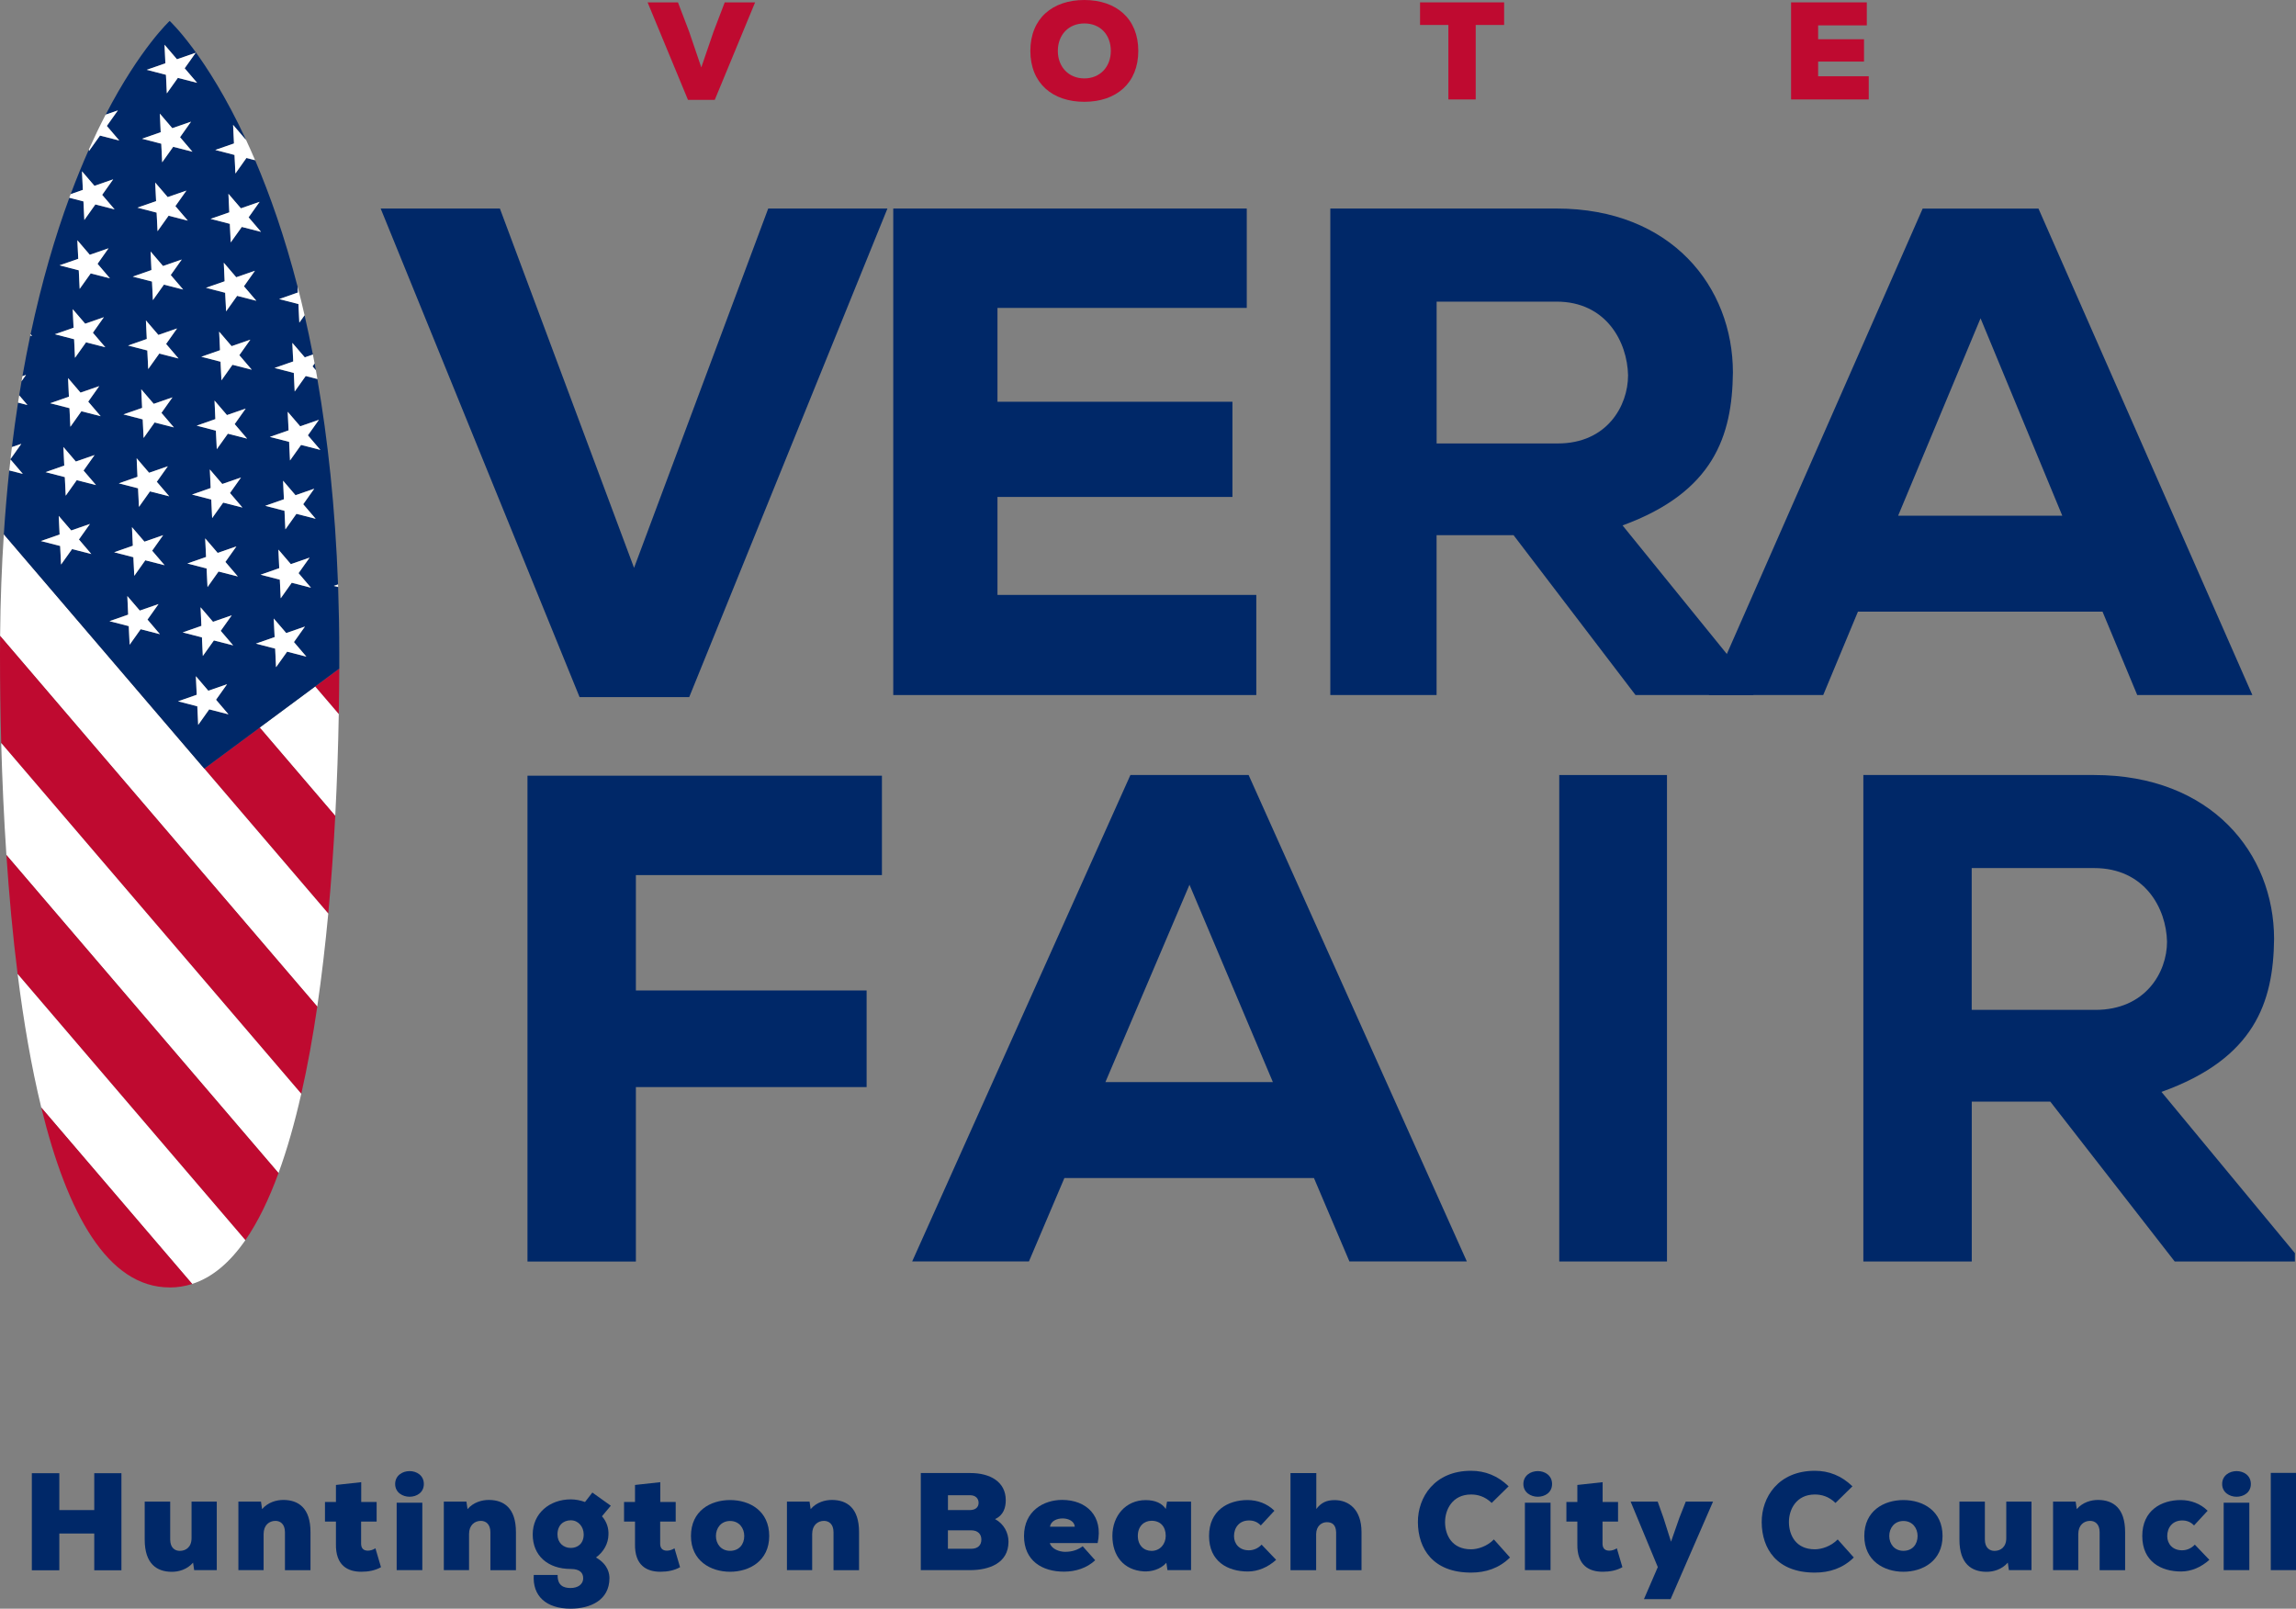 <?xml version="1.0" encoding="UTF-8"?><svg id="Layer_1" xmlns="http://www.w3.org/2000/svg" viewBox="0 0 437.76 306.72"><rect x="0" y="0" width="437.76" height="306.72" fill="#808080" stroke="none"/><defs><style>.cls-1{fill:#002868;}.cls-2{fill:#fff;}.cls-3{fill:#bf0a30;}</style></defs><g><path class="cls-1" d="M100.57,240.52v-92.62h67.58v18.95h-46.91v22h43.99v18.42h-43.99v33.26h-20.67Z"/><path class="cls-1" d="M250.51,224.61h-47.57l-6.76,15.9h-22.26l41.61-92.75h22.53l41.61,92.75h-22.39l-6.76-15.9Zm-23.72-55.92l-16.03,37.63h31.93l-15.9-37.63Z"/><path class="cls-1" d="M297.29,240.52v-92.75h20.54v92.75h-20.54Z"/><path class="cls-1" d="M437.55,240.52h-22.92l-23.72-30.48h-14.97v30.48h-20.67v-92.75h43.99c22.39,0,34.32,14.97,34.32,31.27-.13,12.06-3.71,22.79-21.47,29.15l25.44,30.74v1.59Zm-61.62-75v27.03h23.59c9.54,0,13.65-7.16,13.65-12.99-.13-6.36-4.24-14.05-13.91-14.05h-23.32Z"/></g><g><path class="cls-1" d="M131.41,132.91h-20.91L72.58,39.76h22.73l25.58,68.51,25.58-68.51h22.73l-37.79,93.15Z"/><path class="cls-1" d="M239.53,132.52h-69.22V39.76h67.4v18.95h-47.53v17.89h44.8v18.15h-44.8v18.68h49.35v19.08Z"/><path class="cls-1" d="M334.3,132.52h-22.47l-23.25-30.48h-14.68v30.48h-20.26V39.76h43.12c21.95,0,33.64,14.97,33.64,31.27-.13,12.06-3.64,22.79-21.04,29.15l24.93,30.74v1.59Zm-60.39-75v27.03h23.12c9.35,0,13.38-7.16,13.38-12.99-.13-6.36-4.16-14.05-13.64-14.05h-22.86Z"/><path class="cls-1" d="M400.86,116.62h-46.62l-6.62,15.9h-21.82l40.78-92.75h22.08l40.78,92.75h-21.95l-6.62-15.9Zm-23.25-55.92l-15.71,37.63h31.3l-15.58-37.63Z"/></g><g><path class="cls-1" d="M17.97,299.4v-7.01h-6.66v7.01H6.07v-18.51h5.24v7.03h6.66v-7.03h5.18v18.51h-5.18Z"/><path class="cls-1" d="M32.45,286.31v7.22c0,1.61,.93,2.17,1.82,2.17,1.16,0,2.25-.71,2.25-2.43v-6.96h4.81v13.06h-4.31l-.21-1.43c-1.11,1.3-2.75,1.77-4.12,1.75-2.75-.03-5.1-1.48-5.1-6.13v-7.25h4.87Z"/><path class="cls-1" d="M54.33,299.37v-7.22c0-1.61-.93-2.17-1.82-2.17-1.16,0-2.25,.79-2.25,2.51v6.88h-4.81v-13.06h4.31l.21,1.43c1.11-1.3,2.75-1.77,4.13-1.75,2.75,.03,5.1,1.48,5.1,6.14v7.25h-4.87Z"/><path class="cls-1" d="M68.87,282.6v3.78h2.94v3.73h-2.96v4.28c.03,.93,.56,1.27,1.3,1.27,.48,0,1.03-.18,1.43-.45l1.06,3.6c-1.11,.63-2.41,.87-3.75,.87-2.59,0-4.92-1.19-4.84-5.29v-4.28h-2.09v-3.73h2.09v-3.25l4.84-.53Z"/><path class="cls-1" d="M78.09,280.49c1.35,0,2.72,.82,2.72,2.46s-1.38,2.43-2.72,2.43-2.75-.82-2.75-2.43,1.38-2.46,2.75-2.46Zm2.43,18.88v-12.85h-4.89v12.85h4.89Z"/><path class="cls-1" d="M93.5,299.37v-7.22c0-1.61-.93-2.17-1.82-2.17-1.16,0-2.25,.79-2.25,2.51v6.88h-4.81v-13.06h4.31l.21,1.43c1.11-1.3,2.75-1.77,4.13-1.75,2.75,.03,5.1,1.48,5.1,6.14v7.25h-4.87Z"/><path class="cls-1" d="M106.32,300.29c-.05,2.04,1.16,2.49,2.46,2.49s2.41-.61,2.41-1.88c0-.95-.58-1.75-2.35-1.75-4.39,0-7.27-2.54-7.27-6.58s3.23-6.69,7.27-6.69c.9,0,1.82,.19,2.7,.5,.45-.58,.98-1.24,1.4-1.8l3.52,2.51-1.69,2.01c.95,1.06,1.3,2.35,1.24,3.52-.03,1.64-.87,3.25-2.38,4.34,2.41,1.38,2.57,3.23,2.57,3.94,0,4.23-3.68,5.82-7.4,5.82-4.68,0-7.3-2.43-7.03-6.43h4.57Zm-.03-7.72c0,1.56,1.11,2.57,2.54,2.57,1.3,0,2.46-.82,2.46-2.57,0-1.48-1.03-2.7-2.46-2.7s-2.54,.95-2.54,2.7Z"/><path class="cls-1" d="M125.89,282.6v3.78h2.94v3.73h-2.96v4.28c.03,.93,.56,1.27,1.3,1.27,.48,0,1.03-.18,1.43-.45l1.06,3.6c-1.11,.63-2.41,.87-3.75,.87-2.59,0-4.92-1.19-4.84-5.29v-4.28h-2.09v-3.73h2.09v-3.25l4.84-.53Z"/><path class="cls-1" d="M146.66,292.86c0,4.76-3.78,6.82-7.46,6.82s-7.46-2.06-7.46-6.82,3.68-6.85,7.46-6.85,7.46,2.09,7.46,6.85Zm-4.76,0c0-1.51-.98-2.86-2.7-2.86s-2.7,1.35-2.7,2.86,.98,2.83,2.7,2.83,2.7-1.24,2.7-2.83Z"/><path class="cls-1" d="M158.92,299.37v-7.22c0-1.61-.93-2.17-1.82-2.17-1.16,0-2.25,.79-2.25,2.51v6.88h-4.81v-13.06h4.31l.21,1.43c1.11-1.3,2.75-1.77,4.13-1.75,2.75,.03,5.1,1.48,5.1,6.14v7.25h-4.87Z"/><path class="cls-1" d="M185.04,280.86c3.7,0,6.72,1.64,6.72,5.18,0,1.4-.42,2.86-2.04,3.6,1.72,.93,2.56,2.64,2.56,4.31,0,4.15-3.78,5.39-7.17,5.42h-9.55v-18.51h9.47Zm-4.31,7.06h4.18c1.08,0,1.67-.55,1.67-1.38s-.58-1.45-1.61-1.45h-4.23v2.83Zm0,7.38h4.42c1.32,0,1.96-.71,1.96-1.75s-.66-1.77-1.96-1.77h-4.42v3.52Z"/><path class="cls-1" d="M209.28,294.21h-9.12c.34,1.16,1.85,1.67,2.91,1.67,1.43,0,2.51-.42,3.36-1.06l2.38,2.67c-1.56,1.46-3.7,2.17-5.95,2.17-4.12,0-7.62-2.04-7.62-6.8s3.73-6.88,7.27-6.88c4.63,0,7.88,3.07,6.77,8.22Zm-4.36-3.12c-.13-2.06-4.42-2.14-4.73,0h4.73Z"/><path class="cls-1" d="M222.52,286.31h4.57v13.06h-4.5l-.21-1.4c-1.11,1.27-2.86,1.72-4.31,1.64-3.83-.24-5.98-2.96-5.98-6.77s2.54-6.82,6.35-6.82c1.85,0,3.15,.63,3.83,1.69l.24-1.4Zm-5.58,6.53c0,1.82,1.16,2.86,2.62,2.86,1.64,0,2.7-1.32,2.7-2.86,0-1.75-.98-2.88-2.7-2.88-1.45,0-2.62,1.06-2.62,2.88Z"/><path class="cls-1" d="M243.31,297.41c-1.56,1.4-3.44,2.22-5.39,2.22-3.81,0-7.4-1.88-7.4-6.77s3.65-6.85,7.33-6.85c1.88,0,3.75,.66,5.13,2.04l-2.59,2.8c-.63-.66-1.38-.95-2.25-.95-1.85,0-2.86,1.35-2.86,2.99,0,1.43,.98,2.7,2.83,2.7,.9,0,1.77-.37,2.43-1.08l2.78,2.91Z"/><path class="cls-1" d="M250.97,280.86v6.85c.92-1.19,1.93-1.69,3.49-1.69,2.64,0,5.13,1.72,5.13,6.11v7.25h-4.84v-7.22c-.05-1.48-.79-1.93-1.77-1.93s-2.01,.71-2.04,2.25v6.9h-4.89v-18.51h4.92Z"/><path class="cls-1" d="M287.9,296.96c-2.09,2.06-4.63,2.88-7.43,2.88-7.27,0-10.1-4.57-10.13-9.6-.03-4.76,3.17-9.81,10.13-9.81,2.67,0,5.08,.93,7.17,2.96l-3.23,3.17c-1.32-1.27-2.7-1.61-3.94-1.61-3.57,0-4.97,2.91-4.95,5.32s1.3,5.13,4.95,5.13c1.24,0,3.04-.53,4.36-1.88l3.07,3.44Z"/><path class="cls-1" d="M293.2,280.49c1.35,0,2.72,.82,2.72,2.46s-1.38,2.43-2.72,2.43-2.75-.82-2.75-2.43,1.38-2.46,2.75-2.46Zm2.43,18.88v-12.85h-4.89v12.85h4.89Z"/><path class="cls-1" d="M305.56,282.6v3.78h2.94v3.73h-2.96v4.28c.03,.93,.56,1.27,1.3,1.27,.48,0,1.03-.18,1.43-.45l1.06,3.6c-1.11,.63-2.41,.87-3.75,.87-2.59,0-4.92-1.19-4.84-5.29v-4.28h-2.09v-3.73h2.09v-3.25l4.84-.53Z"/><path class="cls-1" d="M326.61,286.31l-8.09,18.59h-5.08l2.64-6.11-5.18-12.48h5.16l1.11,3.12,1.43,4.52,1.59-4.55,1.22-3.09h5.21Z"/><path class="cls-1" d="M353.45,296.96c-2.09,2.06-4.63,2.88-7.43,2.88-7.27,0-10.1-4.57-10.13-9.6-.03-4.76,3.17-9.81,10.13-9.81,2.67,0,5.08,.93,7.17,2.96l-3.23,3.17c-1.32-1.27-2.7-1.61-3.94-1.61-3.57,0-4.97,2.91-4.94,5.32s1.3,5.13,4.94,5.13c1.24,0,3.04-.53,4.36-1.88l3.07,3.44Z"/><path class="cls-1" d="M370.37,292.86c0,4.76-3.78,6.82-7.46,6.82s-7.46-2.06-7.46-6.82,3.68-6.85,7.46-6.85,7.46,2.09,7.46,6.85Zm-4.76,0c0-1.51-.98-2.86-2.7-2.86s-2.7,1.35-2.7,2.86,.98,2.83,2.7,2.83,2.7-1.24,2.7-2.83Z"/><path class="cls-1" d="M378.44,286.31v7.22c0,1.61,.93,2.17,1.83,2.17,1.16,0,2.25-.71,2.25-2.43v-6.96h4.81v13.06h-4.31l-.21-1.43c-1.11,1.3-2.75,1.77-4.12,1.75-2.75-.03-5.1-1.48-5.1-6.13v-7.25h4.87Z"/><path class="cls-1" d="M400.32,299.37v-7.22c0-1.61-.92-2.17-1.82-2.17-1.16,0-2.25,.79-2.25,2.51v6.88h-4.81v-13.06h4.31l.21,1.43c1.11-1.3,2.75-1.77,4.12-1.75,2.75,.03,5.1,1.48,5.1,6.14v7.25h-4.87Z"/><path class="cls-1" d="M421.24,297.41c-1.56,1.4-3.44,2.22-5.39,2.22-3.81,0-7.4-1.88-7.4-6.77s3.65-6.85,7.33-6.85c1.88,0,3.75,.66,5.13,2.04l-2.59,2.8c-.63-.66-1.38-.95-2.25-.95-1.85,0-2.86,1.35-2.86,2.99,0,1.43,.98,2.7,2.83,2.7,.9,0,1.77-.37,2.43-1.08l2.78,2.91Z"/><path class="cls-1" d="M426.43,280.49c1.35,0,2.72,.82,2.72,2.46s-1.38,2.43-2.72,2.43-2.75-.82-2.75-2.43,1.38-2.46,2.75-2.46Zm2.43,18.88v-12.85h-4.89v12.85h4.89Z"/><path class="cls-1" d="M437.76,280.83v18.54h-4.81v-18.54h4.81Z"/></g><g><path class="cls-3" d="M136.27,19.04h-5.1L123.47,.45h5.79l2.12,5.55,2.33,6.85,2.35-6.85,2.12-5.55h5.79l-7.69,18.59Z"/><path class="cls-3" d="M206.74,19.41c-6.06,0-10.29-3.52-10.29-9.71s4.23-9.7,10.29-9.7,10.29,3.54,10.29,9.7-4.2,9.71-10.29,9.71Zm0-14.94c-2.99,0-5.05,2.17-5.05,5.24s2.09,5.24,5.05,5.24,5.05-2.17,5.05-5.24-1.98-5.24-5.05-5.24Z"/><path class="cls-3" d="M276.14,4.76h-5.39V.45h16.03V4.76h-5.42v14.2h-5.21V4.76Z"/><path class="cls-3" d="M356.3,18.96h-14.81V.45h14.44V4.84h-9.28v2.64h8.75v4.26h-8.75v2.8h9.65v4.42Z"/></g><g><path class="cls-3" d="M64.59,136.16c.05-2.94,.09-5.84,.1-8.68l-4.6,3.41,4.51,5.27Z"/><path class="cls-2" d="M49.52,138.72l14.4,16.84c.34-6.57,.56-13.09,.67-19.4l-4.51-5.27-10.57,7.83Z"/><path class="cls-3" d="M63.92,155.56l-14.4-16.84-10.56,7.82L.73,101.86v.02l61.86,72.31c.57-6.16,1.01-12.42,1.33-18.63Z"/><path class="cls-2" d="M62.59,174.19L.73,101.88c-.4,6.11-.65,12.56-.71,19.36l60.47,70.69c.84-5.74,1.53-11.69,2.1-17.74Z"/><path class="cls-3" d="M60.49,191.92L.02,121.24c-.01,1.16-.02,2.32-.02,3.5,0,5.43,.07,11.12,.23,16.94l57.21,66.88c1.19-5.23,2.2-10.81,3.05-16.62Z"/><path class="cls-2" d="M57.44,208.55L.23,141.67c.19,6.99,.51,14.18,.99,21.35l51.88,60.64c1.66-4.54,3.1-9.63,4.34-15.11Z"/><path class="cls-3" d="M53.1,223.66L1.22,163.02c.51,7.67,1.21,15.32,2.14,22.69l43.42,50.75c2.4-3.46,4.49-7.79,6.32-12.8Z"/><path class="cls-2" d="M3.36,185.71c1.14,9.06,2.62,17.7,4.51,25.46l28.77,33.63c3.86-1.23,7.22-4.13,10.14-8.34L3.36,185.71Z"/><path class="cls-3" d="M32.35,245.48c1.5,0,2.93-.24,4.3-.67L7.87,211.17c4.92,20.13,12.63,34.3,24.47,34.3Z"/><path class="cls-1" d="M59.59,69.86l.64,.75c-.08-.44-.16-.87-.24-1.3l-.39,.56Z"/><path class="cls-1" d="M49.52,138.72l10.57-7.83,4.6-3.41c0-.92,0-1.84,0-2.74,0-4.41-.08-8.67-.22-12.8l-.83-.21,.81-.28c-.54-14.82-1.97-27.82-3.94-39.17l-2.23-.57-2.1,2.95-.17-3.54-3.67-.95,3.56-1.24-.17-3.54,2.38,2.77,1.55-.54c-.5-2.6-1.04-5.09-1.59-7.51l-1,1.41-.17-3.54-3.67-.95,3.56-1.25-.05-1.12c-2.46-9.52-5.27-17.5-8.09-24.1l-1.66-.43-2.1,2.96-.17-3.54-3.67-.95,3.57-1.24-.17-3.54,2.37,2.77,.05-.02C39.37,10.46,32.35,3.99,32.35,3.99c0,0-5.64,5.2-12.21,17.88l2.33-.81-2.1,2.96,2.37,2.78-3.67-.94-2.1,2.95-.02-.31c-1.16,2.61-2.33,5.45-3.48,8.53l2.33-.82-.17-3.54,2.38,2.77,3.57-1.24-2.1,2.96,2.37,2.77-3.67-.94-2.1,2.96-.17-3.54-2.69-.7c-2.68,7.28-5.24,15.91-7.39,26.02l.29,.34-.35-.09c-.52,2.49-1.02,5.07-1.49,7.74l.68-.24-.85,1.2c-.15,.89-.3,1.79-.45,2.7l1.57,1.84-1.79-.46c-.42,2.74-.81,5.57-1.17,8.49l1.8-.62-2.07,2.92v.06l2.34,2.75-2.58-.66c-.41,3.9-.76,7.95-1.03,12.17l38.23,44.69,10.56-7.82ZM12.09,85.23l2.37,2.77,3.57-1.24-2.1,2.96,2.37,2.77-3.67-.94-2.1,2.96-.17-3.54-3.67-.95,3.57-1.25-.16-3.54Zm15.73-24.14l2.37,2.77,3.57-1.24-2.1,2.96,2.37,2.78-3.67-.94-2.1,2.96-.17-3.54-3.67-.95,3.56-1.25-.16-3.54Zm13.96,2.14l2.38,2.77,3.57-1.24-2.1,2.96,2.37,2.78-3.67-.94-2.1,2.96-.17-3.54-3.67-.95,3.57-1.25-.17-3.54Zm12.19,28.42l2.38,2.77,3.57-1.24-2.1,2.96,2.37,2.78-3.67-.94-2.1,2.96-.17-3.54-3.67-.95,3.56-1.25-.16-3.54Zm-7.75,5.12l-3.67-.94-2.1,2.95-.17-3.54-3.67-.95,3.56-1.24-.17-3.54,2.38,2.77,3.57-1.24-2.1,2.96,2.37,2.77Zm-6.93,9.42l-.16-3.54,2.38,2.77,3.57-1.24-2.1,2.96,2.37,2.78-3.67-.94-2.1,2.96-.17-3.54-3.67-.95,3.57-1.25Zm1.61-29.82l2.38,2.77,3.57-1.24-2.1,2.96,2.37,2.77-3.67-.94-2.1,2.95-.17-3.54-3.67-.95,3.56-1.25-.16-3.54Zm-13.96-2.14l2.37,2.77,3.57-1.24-2.1,2.96,2.37,2.78-3.67-.94-2.1,2.95-.17-3.54-3.67-.95,3.56-1.24-.17-3.54Zm-.88,13.14l2.38,2.77,3.57-1.24-2.1,2.96,2.37,2.77-3.67-.94-2.11,2.96-.17-3.54-3.67-.95,3.57-1.25-.16-3.54Zm-.45,22.42l-.17-3.54-3.67-.95,3.56-1.25-.16-3.54,2.37,2.77,3.57-1.24-2.1,2.96,2.37,2.77-3.67-.94-2.1,2.95Zm13.07,15.28l-.17-3.54-3.67-.95,3.57-1.25-.16-3.54,2.37,2.77,3.57-1.24-2.1,2.96,2.37,2.77-3.68-.94-2.1,2.96Zm13.96,2.14l-.17-3.54-3.67-.95,3.57-1.25-.17-3.54,2.38,2.77,3.57-1.24-2.1,2.96,2.37,2.78-3.67-.94-2.11,2.95Zm6.66-15.15l-3.67-.94-2.1,2.95-.17-3.54-3.67-.95,3.56-1.24-.16-3.54,2.37,2.77,3.57-1.24-2.1,2.96,2.37,2.78Zm-2.06-30.77l3.57-1.24-2.1,2.96,2.37,2.77-3.67-.94-2.1,2.96-.17-3.54-3.67-.95,3.57-1.25-.17-3.54,2.38,2.77Zm-8.35-23.93l-3.67-.95-2.1,2.96-.18-3.54-3.67-.95,3.56-1.24-.17-3.54,2.38,2.77,3.57-1.24-2.1,2.96,2.37,2.78ZM30.48,21.67l2.37,2.77,3.57-1.24-2.1,2.96,2.37,2.77-3.67-.94-2.1,2.96-.17-3.54-3.67-.95,3.56-1.25-.17-3.54Zm13.07,15.28l2.38,2.77,3.57-1.24-2.1,2.96,2.37,2.77-3.67-.94-2.1,2.95-.17-3.54-3.67-.95,3.56-1.25-.16-3.54ZM31.37,8.53l2.37,2.77,3.57-1.24-2.1,2.96,2.37,2.77-3.67-.94-2.1,2.95-.17-3.54-3.67-.95,3.57-1.24-.16-3.54Zm4.17,27.81l-2.1,2.96,2.37,2.77-3.67-.94-2.1,2.95-.17-3.54-3.67-.95,3.57-1.24-.17-3.54,2.38,2.77,3.57-1.24Zm-6.83,11.61l2.38,2.77,3.57-1.24-2.1,2.96,2.37,2.77-3.67-.94-2.1,2.96-.17-3.54-3.67-.95,3.57-1.25-.16-3.54Zm-13.96-2.14l2.37,2.77,3.57-1.24-2.1,2.96,2.37,2.77-3.67-.94-2.1,2.95-.17-3.54-3.67-.95,3.57-1.24-.17-3.54Zm5.05,14.67l-2.1,2.96,2.37,2.77-3.67-.94-2.1,2.95-.17-3.54-3.67-.95,3.56-1.25-.16-3.54,2.38,2.77,3.57-1.24Zm-6.83,11.61l2.37,2.77,3.57-1.24-2.1,2.96,2.37,2.78-3.67-.94-2.1,2.96-.17-3.54-3.67-.95,3.57-1.25-.16-3.54Zm.77,32.6l-2.1,2.95-.17-3.54-3.67-.95,3.56-1.24-.17-3.54,2.38,2.77,3.57-1.24-2.1,2.96,2.37,2.78-3.67-.95Zm13.07,15.28l-2.1,2.95-.17-3.54-3.67-.95,3.56-1.25-.16-3.54,2.38,2.77,3.57-1.24-2.1,2.96,2.37,2.78-3.67-.94Zm10.8,14.69l-3.67-.95,3.56-1.24-.17-3.54,2.38,2.77,3.57-1.24-2.1,2.96,2.37,2.78-3.67-.94-2.1,2.95-.17-3.54Z"/><polygon class="cls-2" points="27.97 13.31 31.64 14.26 31.81 17.8 33.91 14.85 37.58 15.79 35.21 13.02 37.31 10.06 33.74 11.3 31.37 8.53 31.53 12.07 27.97 13.31"/><path class="cls-2" d="M44.44,23.81l.17,3.54-3.57,1.24,3.67,.95,.17,3.54,2.1-2.96,1.66,.43c-.59-1.39-1.19-2.72-1.78-3.99l-.05,.02-2.37-2.77Z"/><polygon class="cls-2" points="30.75 27.4 30.92 30.94 33.02 27.99 36.69 28.93 34.33 26.16 36.42 23.2 32.85 24.44 30.48 21.67 30.64 25.21 27.08 26.45 30.75 27.4"/><polygon class="cls-2" points="43.82 42.68 43.99 46.22 46.1 43.27 49.77 44.21 47.4 41.44 49.5 38.48 45.93 39.72 43.55 36.95 43.72 40.49 40.15 41.73 43.82 42.68"/><path class="cls-2" d="M53.23,57.02l3.67,.95,.17,3.54,1-1.41c-.43-1.87-.87-3.69-1.33-5.45l.05,1.12-3.56,1.25Z"/><path class="cls-2" d="M19.07,25.85l3.67,.94-2.37-2.78,2.1-2.96-2.33,.81c-1.05,2.02-2.11,4.22-3.19,6.62l.02,.31,2.1-2.95Z"/><polygon class="cls-2" points="29.59 34.81 29.76 38.35 26.2 39.59 29.86 40.54 30.04 44.08 32.14 41.13 35.81 42.07 33.44 39.3 35.54 36.34 31.97 37.58 29.59 34.81"/><polygon class="cls-2" points="48.61 51.62 45.04 52.86 42.67 50.09 42.83 53.63 39.27 54.87 42.93 55.82 43.11 59.36 45.21 56.41 48.88 57.35 46.51 54.58 48.61 51.62"/><path class="cls-2" d="M58.12,68.14l-2.38-2.77,.17,3.54-3.56,1.24,3.67,.95,.17,3.54,2.1-2.95,2.23,.57c-.1-.55-.19-1.11-.29-1.66l-.64-.75,.39-.56c-.11-.57-.21-1.14-.32-1.7l-1.55,.54Z"/><path class="cls-2" d="M15.91,38.4l.17,3.54,2.1-2.96,3.67,.94-2.37-2.77,2.1-2.96-3.57,1.24-2.38-2.77,.17,3.54-2.33,.82c-.09,.23-.17,.45-.26,.68l2.69,.7Z"/><polygon class="cls-2" points="25.31 52.74 28.98 53.68 29.15 57.22 31.25 54.27 34.92 55.21 32.55 52.44 34.65 49.48 31.08 50.72 28.71 47.95 28.87 51.49 25.31 52.74"/><polygon class="cls-2" points="38.38 68.02 42.05 68.96 42.22 72.51 44.32 69.55 48 70.49 45.63 67.72 47.73 64.76 44.16 66 41.78 63.23 41.95 66.77 38.38 68.02"/><polygon class="cls-2" points="51.45 83.3 55.12 84.24 55.29 87.79 57.4 84.83 61.07 85.77 58.7 83 60.8 80.04 57.23 81.28 54.85 78.51 55.02 82.05 51.45 83.3"/><polygon class="cls-2" points="15.02 51.54 15.19 55.08 17.29 52.13 20.96 53.07 18.6 50.3 20.69 47.34 17.12 48.58 14.75 45.81 14.92 49.35 11.35 50.59 15.02 51.54"/><polygon class="cls-2" points="28.09 66.82 28.26 70.36 30.37 67.41 34.04 68.35 31.67 65.58 33.76 62.62 30.2 63.86 27.82 61.09 27.99 64.63 24.42 65.88 28.09 66.82"/><polygon class="cls-2" points="41.16 82.11 41.33 85.64 43.44 82.69 47.11 83.63 44.74 80.86 46.84 77.9 43.27 79.14 40.9 76.37 41.06 79.91 37.5 81.16 41.16 82.11"/><polygon class="cls-2" points="54.24 97.39 54.41 100.93 56.51 97.97 60.18 98.91 57.81 96.14 59.91 93.18 56.34 94.42 53.97 91.65 54.13 95.19 50.57 96.44 54.24 97.39"/><polygon class="cls-2" points="13.86 58.95 14.03 62.49 10.46 63.73 14.13 64.68 14.3 68.22 16.4 65.27 20.08 66.21 17.71 63.44 19.8 60.48 16.24 61.72 13.86 58.95"/><polygon class="cls-2" points="27.21 79.96 27.38 83.5 29.48 80.55 33.15 81.49 30.78 78.72 32.88 75.76 29.31 77 26.93 74.23 27.1 77.77 23.54 79.01 27.21 79.96"/><polygon class="cls-2" points="45.95 91.04 42.38 92.28 40.01 89.51 40.17 93.05 36.61 94.3 40.28 95.24 40.45 98.78 42.55 95.83 46.22 96.77 43.85 94 45.95 91.04"/><polygon class="cls-2" points="59.02 106.32 55.45 107.56 53.08 104.79 53.24 108.33 49.68 109.58 53.35 110.52 53.52 114.07 55.62 111.11 59.29 112.06 56.92 109.28 59.02 106.32"/><path class="cls-2" d="M64.47,111.93c0-.17-.01-.33-.02-.5l-.81,.28,.83,.21Z"/><path class="cls-2" d="M5.83,63.73c-.02,.08-.04,.17-.05,.25l.35,.09-.29-.34Z"/><polygon class="cls-2" points="9.57 76.88 13.25 77.82 13.42 81.37 15.52 78.41 19.19 79.35 16.82 76.58 18.92 73.62 15.35 74.86 12.98 72.09 13.14 75.63 9.57 76.88"/><polygon class="cls-2" points="22.65 92.16 26.32 93.1 26.49 96.65 28.59 93.69 32.26 94.63 29.89 91.86 31.99 88.9 28.42 90.14 26.05 87.37 26.21 90.91 22.65 92.16"/><polygon class="cls-2" points="39.56 111.93 41.66 108.97 45.34 109.91 42.97 107.14 45.07 104.18 41.5 105.42 39.12 102.65 39.29 106.19 35.72 107.44 39.39 108.39 39.56 111.93"/><path class="cls-2" d="M4.28,71.72c-.06,.32-.11,.64-.17,.96l.85-1.2-.68,.24Z"/><path class="cls-2" d="M3.66,75.38c-.07,.46-.15,.91-.22,1.38l1.79,.46-1.57-1.84Z"/><polygon class="cls-2" points="12.36 90.97 12.53 94.51 14.63 91.55 18.31 92.49 15.93 89.72 18.03 86.76 14.46 88 12.09 85.23 12.25 88.77 8.69 90.02 12.36 90.97"/><polygon class="cls-2" points="29.01 105 31.1 102.04 27.54 103.28 25.16 100.51 25.33 104.05 21.76 105.3 25.43 106.24 25.6 109.79 27.7 106.83 31.38 107.77 29.01 105"/><polygon class="cls-2" points="42.08 120.28 44.18 117.32 40.61 118.56 38.24 115.79 38.4 119.33 34.83 120.58 38.5 121.53 38.67 125.07 40.78 122.11 44.45 123.05 42.08 120.28"/><polygon class="cls-2" points="58.41 125.2 56.04 122.42 58.14 119.46 54.57 120.7 52.19 117.93 52.36 121.47 48.79 122.72 52.46 123.67 52.63 127.21 54.74 124.25 58.41 125.2"/><path class="cls-2" d="M4.07,84.62l-1.8,.62c-.09,.76-.18,1.52-.27,2.29l2.07-2.92Z"/><path class="cls-2" d="M2,87.6c-.08,.69-.16,1.39-.23,2.09l2.58,.66-2.35-2.75Z"/><polygon class="cls-2" points="17.15 99.9 13.58 101.14 11.2 98.37 11.37 101.91 7.8 103.16 11.47 104.1 11.64 107.64 13.74 104.69 17.41 105.63 15.05 102.86 17.15 99.9"/><polygon class="cls-2" points="30.22 115.18 26.65 116.42 24.28 113.65 24.44 117.19 20.88 118.44 24.55 119.38 24.72 122.93 26.82 119.97 30.49 120.92 28.12 118.14 30.22 115.18"/><polygon class="cls-2" points="43.56 136.2 41.19 133.42 43.29 130.46 39.72 131.7 37.35 128.93 37.51 132.47 33.95 133.72 37.62 134.67 37.79 138.21 39.89 135.25 43.56 136.2"/></g></svg>